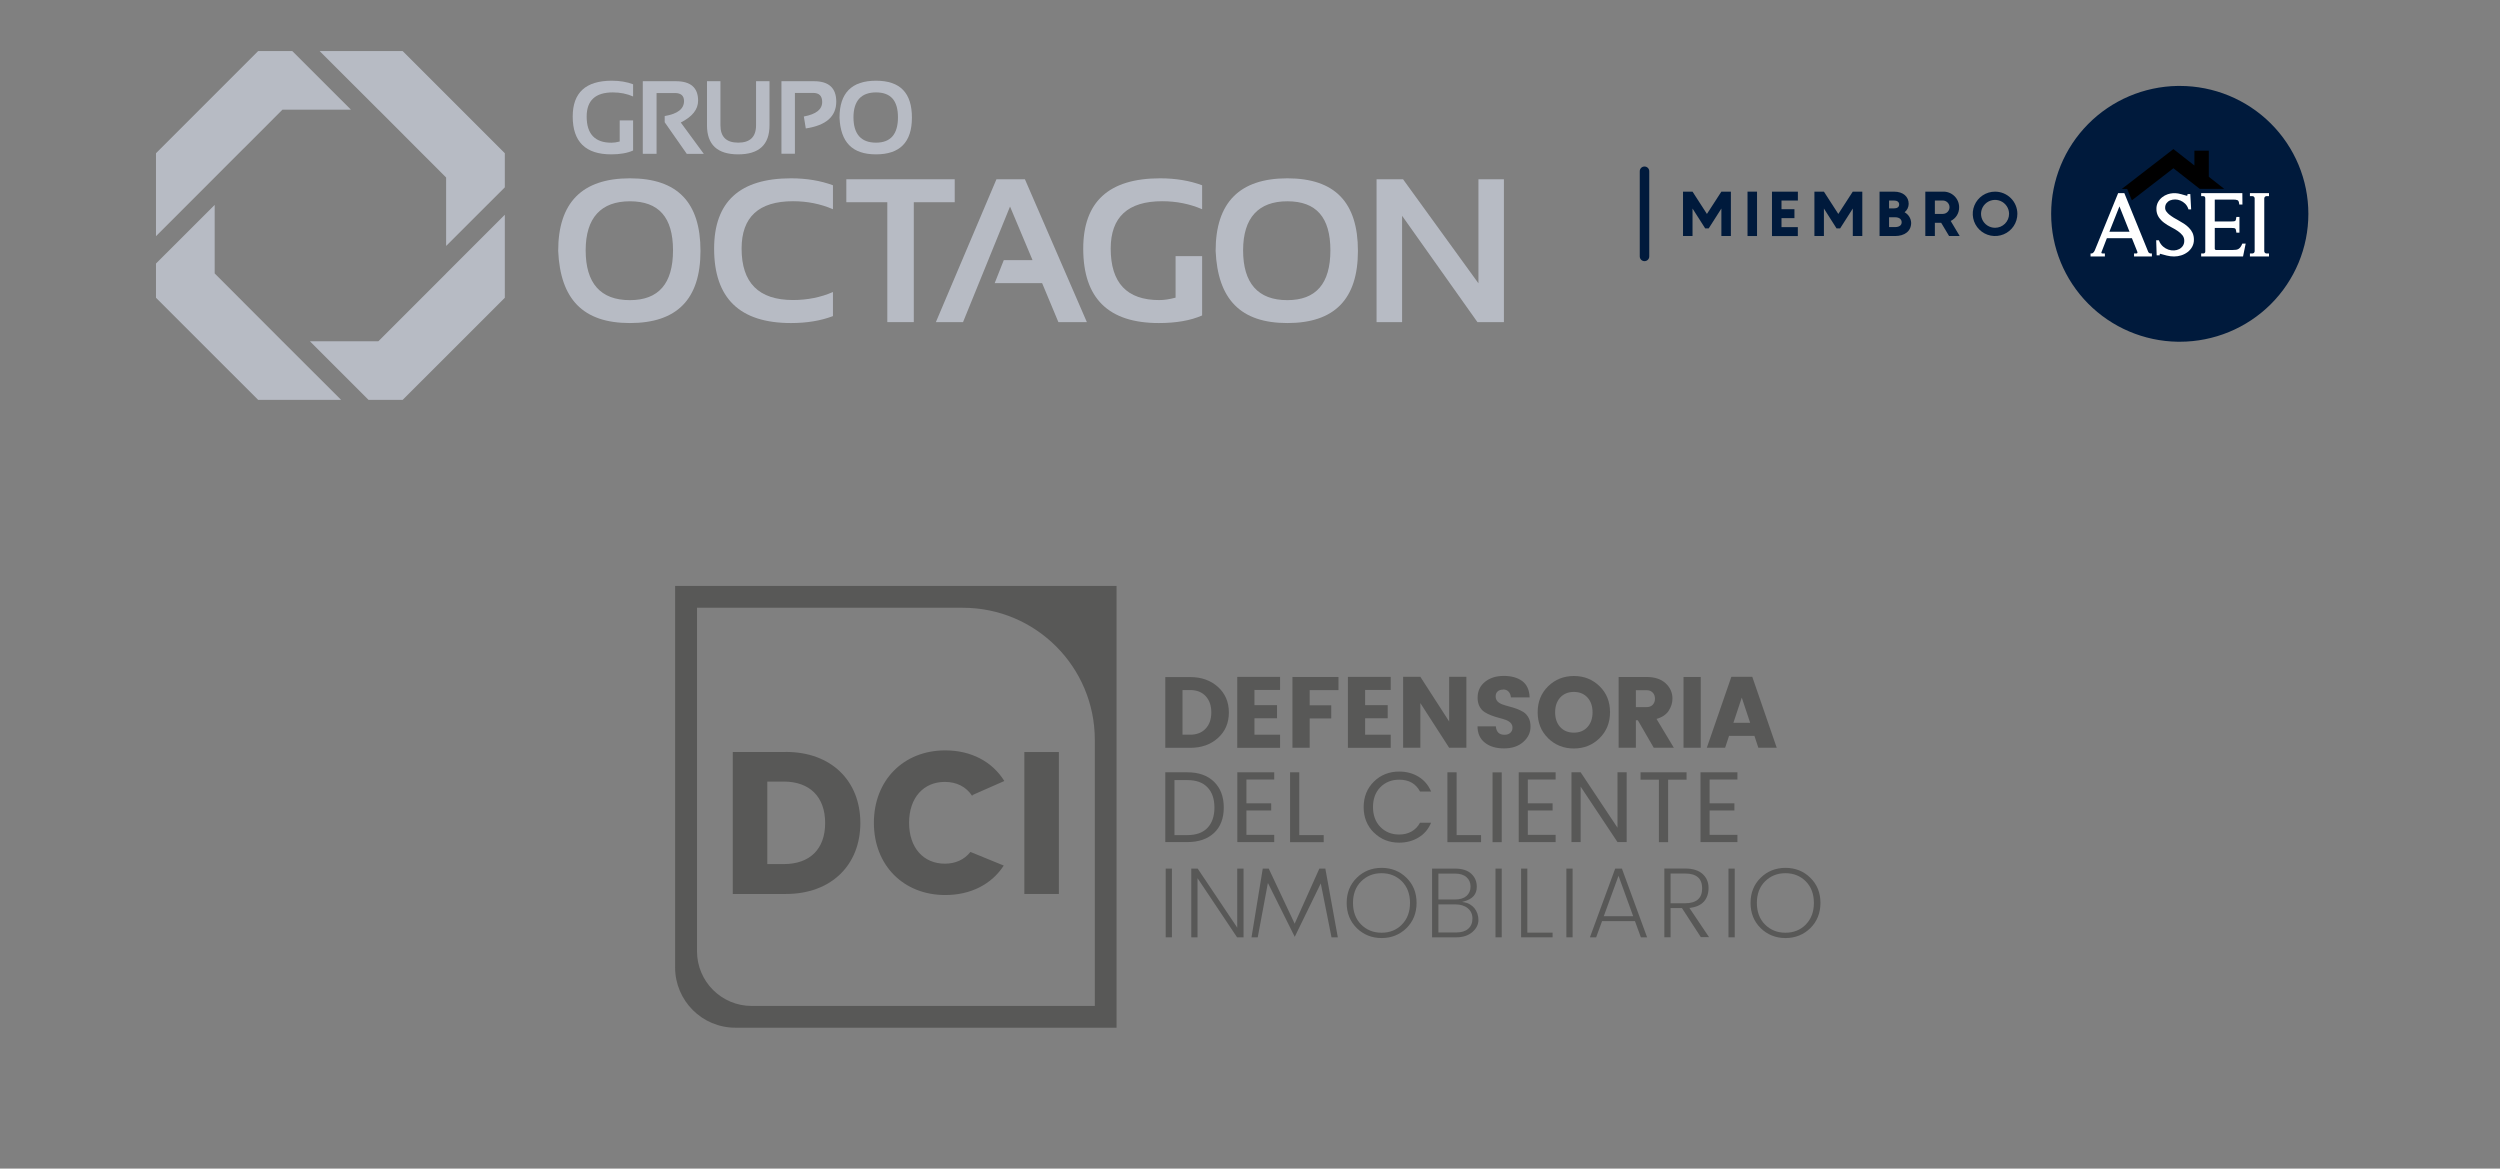 <svg width="430" height="201" viewBox="0 0 430 201" fill="none" xmlns="http://www.w3.org/2000/svg">
<rect x="0" y="0" width="430" height="201" fill="#808080" stroke="none"/>
<g clip-path="url(#clip0_448_699)">
<path d="M48.58 58.706L36.924 47.029V35.245L26.829 45.329V51.216L44.404 68.78H58.675L48.58 58.706Z" fill="#B7BBC4"/>
<path d="M65.079 18.865L76.734 30.531V42.305L86.829 32.221V26.355L69.254 8.78H54.973L65.068 18.865H65.079Z" fill="#B7BBC4"/>
<path d="M41.929 25.526L48.58 18.865H60.364L50.27 8.78H44.404L26.829 26.355V40.626L41.929 25.516V25.526Z" fill="#B7BBC4"/>
<path d="M76.745 47.03L65.078 58.696H53.304L63.389 68.78H69.254L86.829 51.216V36.935L76.745 47.019V47.03Z" fill="#B7BBC4"/>
<path d="M96.009 43.155C96.009 34.836 100.131 30.671 108.343 30.671C116.555 30.671 120.483 34.836 120.483 43.155C120.483 51.474 116.436 55.564 108.343 55.564C100.25 55.564 96.375 51.431 96.009 43.155ZM108.343 51.625C113.283 51.625 115.758 48.773 115.758 43.058C115.758 37.343 113.283 34.621 108.343 34.621C103.403 34.621 100.734 37.43 100.734 43.058C100.734 48.687 103.263 51.625 108.343 51.625Z" fill="#B7BBC4"/>
<path d="M143.267 54.37C141.147 55.177 138.747 55.564 136.056 55.564C127.231 55.564 122.829 51.302 122.829 42.768C122.829 34.707 127.231 30.671 136.056 30.671C138.747 30.671 141.136 31.08 143.267 31.866V35.987C141.147 35.073 138.865 34.61 136.4 34.61C130.503 34.61 127.554 37.333 127.554 42.757C127.554 48.666 130.513 51.604 136.4 51.604C138.865 51.604 141.147 51.152 143.267 50.226V54.348" fill="#B7BBC4"/>
<path d="M164.21 30.832V34.782H157.172V55.403H152.619V34.782H145.57V30.832H164.21Z" fill="#B7BBC4"/>
<path d="M165.642 55.403H160.971L171.389 30.832H176.285L186.94 55.403H182.043L179.245 48.698H171.087L172.648 44.748H177.599L173.724 35.525L165.642 55.403Z" fill="#B7BBC4"/>
<path d="M206.754 54.262C204.773 55.134 202.287 55.564 199.317 55.564C190.642 55.564 186.316 51.302 186.316 42.768C186.316 34.707 190.718 30.671 199.543 30.671C202.244 30.671 204.633 31.08 206.764 31.866V35.987C204.644 35.073 202.352 34.61 199.887 34.61C194 34.61 191.041 37.333 191.041 42.757C191.041 48.666 193.828 51.614 199.392 51.614C200.221 51.614 201.157 51.474 202.201 51.195V44.059H206.764V54.262" fill="#B7BBC4"/>
<path d="M209.089 43.155C209.089 34.836 213.211 30.671 221.423 30.671C229.635 30.671 233.563 34.836 233.563 43.155C233.563 51.474 229.516 55.564 221.423 55.564C213.33 55.564 209.455 51.431 209.089 43.155ZM221.423 51.625C226.363 51.625 228.827 48.773 228.827 43.058C228.827 37.343 226.363 34.621 221.423 34.621C216.483 34.621 213.814 37.43 213.814 43.058C213.814 48.687 216.354 51.625 221.423 51.625Z" fill="#B7BBC4"/>
<path d="M236.77 55.403V30.832H241.322L254.291 48.73V30.832H258.671V55.403H254.119L241.161 37.118V55.403H236.77Z" fill="#B7BBC4"/>
<path d="M108.903 25.882C107.902 26.334 106.643 26.549 105.125 26.549C100.723 26.549 98.506 24.386 98.506 20.038C98.506 15.937 100.745 13.882 105.233 13.882C106.6 13.882 107.827 14.086 108.892 14.495V16.594C107.827 16.12 106.653 15.894 105.405 15.894C102.413 15.894 100.906 17.272 100.906 20.049C100.906 23.041 102.327 24.547 105.157 24.547C105.577 24.547 106.051 24.483 106.589 24.343V20.705H108.892V25.893L108.903 25.882Z" fill="#B7BBC4"/>
<path d="M110.56 26.452V13.968H116.243C118.793 13.968 120.074 15.076 120.074 17.315C120.074 18.822 119.084 20.07 117.093 21.071L121.053 26.463H118.126L114.327 21.028V19.962C116.544 19.586 117.652 18.735 117.652 17.379C117.652 16.465 117.125 16.002 116.092 16.002H112.928V26.452H110.571H110.56Z" fill="#B7BBC4"/>
<path d="M121.602 21.555V13.968H123.916V21.555C123.916 23.546 124.938 24.536 126.972 24.536C129.007 24.536 130.04 23.546 130.04 21.555V13.968H132.354V21.555C132.354 24.892 130.556 26.549 126.972 26.549C123.389 26.549 121.602 24.892 121.602 21.555Z" fill="#B7BBC4"/>
<path d="M134.409 26.463V13.968H140.006C142.556 13.968 143.837 15.141 143.837 17.476C143.837 20.027 142.104 21.566 138.596 22.093L138.262 20.038C140.361 19.65 141.415 18.832 141.415 17.541C141.415 16.497 140.899 15.98 139.855 15.98H136.723V26.441H134.409V26.463Z" fill="#B7BBC4"/>
<path d="M144.397 20.232C144.397 16.002 146.485 13.882 150.671 13.882C154.858 13.882 156.849 16.002 156.849 20.232C156.849 24.461 154.783 26.549 150.671 26.549C146.56 26.549 144.58 24.44 144.397 20.232ZM150.671 24.537C153.19 24.537 154.449 23.084 154.449 20.178C154.449 17.272 153.19 15.894 150.671 15.894C148.153 15.894 146.797 17.315 146.797 20.178C146.797 23.041 148.088 24.537 150.671 24.537Z" fill="#B7BBC4"/>
</g>
<g clip-path="url(#clip1_448_699)">
<path d="M374.919 14.78H374.568C368.762 14.871 363.225 17.229 359.152 21.345C355.08 25.462 352.798 31.005 352.799 36.78C352.798 42.555 355.08 48.098 359.153 52.214C363.226 56.33 368.762 58.688 374.568 58.779H374.919C380.786 58.779 386.412 56.461 390.56 52.335C394.708 48.209 397.039 42.614 397.039 36.779C397.038 30.944 394.708 25.349 390.559 21.223C386.411 17.098 380.785 14.78 374.919 14.78Z" fill="#001A3C"/>
<path d="M376.497 39.176C376.239 38.912 375.952 38.677 375.643 38.475C375.363 38.294 374.775 37.956 374.775 37.956C374.479 37.8 374.182 37.63 373.894 37.452C373.613 37.278 373.343 37.088 373.086 36.882C372.9 36.727 372.735 36.548 372.595 36.351C372.467 36.173 372.401 35.958 372.406 35.74C372.396 35.46 372.477 35.185 372.637 34.955C372.793 34.744 373.003 34.577 373.245 34.473C373.815 34.246 374.451 34.252 375.016 34.489C375.319 34.616 375.597 34.797 375.833 35.024C376.082 35.27 376.269 35.57 376.378 35.901L376.419 36.02H376.878L376.734 33.385H376.253L376.242 33.579C376.24 33.593 376.235 33.606 376.228 33.618C376.22 33.63 376.211 33.641 376.199 33.649C376.187 33.657 376.174 33.663 376.16 33.667C376.147 33.67 376.132 33.67 376.118 33.668L376.02 33.641L375.729 33.558L375.43 33.476C375.362 33.455 375.316 33.443 375.294 33.435L375.267 33.424C375.059 33.363 374.847 33.314 374.633 33.276C374.041 33.175 373.433 33.219 372.862 33.405C372.504 33.522 372.17 33.703 371.877 33.939C371.591 34.17 371.353 34.456 371.177 34.779C370.993 35.126 370.899 35.514 370.905 35.906C370.888 36.409 371.022 36.905 371.29 37.332C371.54 37.707 371.852 38.037 372.214 38.307C372.586 38.585 372.98 38.831 373.394 39.043C373.786 39.243 374.166 39.465 374.532 39.708C374.85 39.916 375.135 40.17 375.377 40.462C375.594 40.738 375.706 41.081 375.692 41.432C375.699 41.729 375.618 42.022 375.459 42.273C375.3 42.512 375.083 42.707 374.828 42.84C374.553 42.98 374.251 43.06 373.943 43.075C373.612 43.093 373.28 43.047 372.967 42.94C372.631 42.822 372.32 42.642 372.052 42.409C371.751 42.143 371.518 41.81 371.371 41.438L371.326 41.33H370.864L370.947 43.918H371.474V43.743C371.474 43.701 371.474 43.692 371.489 43.677C371.498 43.667 371.509 43.659 371.522 43.655C371.535 43.652 371.548 43.651 371.561 43.655C371.951 43.762 372.319 43.86 372.688 43.957C373.097 44.062 373.519 44.115 373.941 44.113C374.354 44.113 374.764 44.05 375.158 43.926C375.55 43.805 375.919 43.617 376.248 43.372C376.572 43.129 376.843 42.822 377.043 42.47C377.253 42.092 377.36 41.666 377.352 41.235C377.359 40.837 377.283 40.441 377.128 40.074C376.971 39.741 376.758 39.437 376.497 39.176Z" fill="white"/>
<path d="M385.673 41.899L385.628 42.009C385.554 42.196 385.456 42.372 385.335 42.533C385.245 42.651 385.133 42.75 385.006 42.826C384.879 42.897 384.741 42.943 384.597 42.962C384.397 42.988 384.195 43 383.993 42.998H381.172C381.111 42.998 381.052 42.974 381.008 42.931C380.965 42.888 380.94 42.829 380.94 42.768V39.208H383.829C383.965 39.207 384.102 39.214 384.237 39.23C384.311 39.238 384.381 39.264 384.442 39.306C384.494 39.348 384.534 39.405 384.556 39.469C384.599 39.594 384.625 39.724 384.635 39.856L384.653 40.019H385.184V37.309H384.654L384.635 37.469C384.625 37.596 384.598 37.722 384.556 37.843C384.537 37.903 384.5 37.956 384.448 37.994C384.382 38.034 384.308 38.058 384.23 38.065C384.097 38.081 383.963 38.088 383.829 38.087H380.94V34.329H384.147C384.397 34.316 384.648 34.355 384.882 34.444C385.007 34.504 385.095 34.705 385.135 35.026L385.155 35.184H385.7L385.683 33.218H378.599V33.736H378.956C379.216 33.736 379.308 33.908 379.308 34.121V43.258C379.311 43.303 379.304 43.347 379.288 43.389C379.272 43.431 379.248 43.469 379.216 43.501C379.185 43.533 379.147 43.558 379.106 43.575C379.064 43.592 379.019 43.6 378.975 43.598H378.599V44.111H385.804L386.256 41.897L385.673 41.899Z" fill="white"/>
<path d="M389.453 37.031V34.123C389.454 34.02 389.495 33.921 389.569 33.848C389.642 33.775 389.742 33.733 389.846 33.733H390.269V33.221H386.986V33.733H387.41C387.511 33.733 387.608 33.772 387.681 33.841C387.754 33.91 387.797 34.005 387.801 34.105V43.209C387.801 43.313 387.76 43.412 387.686 43.485C387.612 43.558 387.513 43.599 387.409 43.599H386.986V44.112H390.269V43.599H389.844C389.743 43.599 389.647 43.56 389.574 43.49C389.501 43.421 389.458 43.326 389.453 43.225V37.031Z" fill="white"/>
<path d="M379.915 30.407V25.91H377.438V28.468L373.825 25.639L364.962 32.488L364.949 32.499H365.876L366.676 34.463L369.23 32.489L373.825 28.938L378.361 32.489H382.573L379.915 30.407Z" fill="black"/>
<path d="M369.448 43.203L365.386 33.221H364.32L360.409 42.804C360.368 42.903 360.328 43.005 360.284 43.105C360.249 43.19 360.204 43.269 360.148 43.342C360.093 43.412 360.028 43.473 359.956 43.525C359.89 43.57 359.813 43.596 359.734 43.599H359.574V44.112H362.04V43.599H361.65C361.525 43.599 361.479 43.559 361.458 43.521C361.446 43.496 361.439 43.468 361.439 43.44C361.439 43.411 361.446 43.384 361.458 43.358L362.381 40.972H366.688L367.582 43.204C367.662 43.392 367.664 43.457 367.621 43.52C367.598 43.548 367.567 43.57 367.533 43.584C367.498 43.598 367.461 43.602 367.424 43.598H367.055V44.11H370.125V43.598H369.911C369.802 43.59 369.698 43.547 369.614 43.476C369.531 43.405 369.473 43.309 369.448 43.203ZM362.814 39.857L364.544 35.496L366.277 39.857H362.814Z" fill="white"/>
<path d="M283.672 29.453C283.672 29.004 283.306 28.64 282.855 28.64C282.404 28.64 282.039 29.004 282.039 29.453V44.106C282.039 44.555 282.404 44.919 282.855 44.919C283.306 44.919 283.672 44.555 283.672 44.106V29.453Z" fill="#001A3C"/>
<path d="M297.712 32.963V40.597H296.077V35.866L293.897 39.284H293.294L291.114 35.866V40.597H289.479V32.963H291.114L293.591 36.8L296.076 32.963H297.712Z" fill="#001A3C"/>
<path d="M300.574 32.963H302.209V40.597H300.574V32.963Z" fill="#001A3C"/>
<path d="M306.417 34.49V35.981H308.644V37.517H306.417V39.065H309.227V40.602H304.782V32.969H309.236V34.496L306.417 34.49Z" fill="#001A3C"/>
<path d="M320.316 32.963V40.597H318.682V35.866L316.502 39.284H315.886L313.713 35.866V40.597H312.079V32.963H313.713L316.189 36.8L318.675 32.963H320.316Z" fill="#001A3C"/>
<path d="M328.719 38.327C328.719 39.779 327.574 40.596 325.953 40.596H323.284V32.962H325.765C327.364 32.962 328.293 33.833 328.293 35.07C328.288 35.347 328.223 35.619 328.102 35.868C327.98 36.117 327.806 36.336 327.59 36.511C327.92 36.691 328.197 36.953 328.395 37.271C328.593 37.589 328.705 37.953 328.719 38.327ZM324.916 35.844H325.759C326.289 35.844 326.655 35.639 326.655 35.166C326.655 34.715 326.288 34.489 325.759 34.489H324.916V35.844ZM327.087 38.231C327.087 37.726 326.688 37.371 325.974 37.371H324.916V39.058H325.951C326.688 39.059 327.087 38.737 327.087 38.231Z" fill="#001A3C"/>
<path d="M333.879 38.317H332.798V40.597H331.155V32.963H334.16C334.523 32.948 334.886 33.006 335.226 33.133C335.566 33.261 335.877 33.456 336.139 33.706C336.402 33.956 336.611 34.256 336.754 34.589C336.896 34.921 336.97 35.279 336.97 35.641C336.981 36.131 336.851 36.615 336.594 37.034C336.337 37.453 335.965 37.79 335.521 38.005L337.067 40.596H335.242L333.879 38.317ZM332.798 36.791H334.16C334.467 36.791 334.762 36.67 334.979 36.454C335.196 36.238 335.318 35.945 335.318 35.639C335.318 35.334 335.196 35.041 334.979 34.825C334.762 34.609 334.467 34.488 334.16 34.488H332.798V36.791Z" fill="#001A3C"/>
<path d="M343.15 32.963C342.391 32.963 341.649 33.187 341.017 33.607C340.386 34.027 339.894 34.623 339.604 35.321C339.314 36.019 339.238 36.787 339.387 37.527C339.535 38.268 339.902 38.948 340.439 39.481C340.976 40.015 341.661 40.378 342.406 40.525C343.15 40.671 343.922 40.594 344.623 40.305C345.325 40.015 345.923 39.524 346.344 38.896C346.765 38.267 346.989 37.529 346.988 36.773C346.986 35.762 346.581 34.793 345.861 34.079C345.142 33.365 344.167 32.963 343.15 32.963ZM343.15 39.178C342.673 39.179 342.207 39.038 341.81 38.775C341.413 38.512 341.104 38.137 340.921 37.699C340.739 37.261 340.691 36.779 340.784 36.313C340.877 35.848 341.106 35.42 341.443 35.085C341.78 34.749 342.21 34.521 342.678 34.428C343.146 34.336 343.63 34.383 344.071 34.564C344.512 34.746 344.888 35.053 345.153 35.448C345.419 35.842 345.56 36.306 345.56 36.78C345.56 37.095 345.498 37.407 345.377 37.698C345.256 37.989 345.078 38.253 344.855 38.476C344.631 38.699 344.365 38.875 344.073 38.996C343.78 39.116 343.467 39.178 343.15 39.178Z" fill="#001A3C"/>
</g>
<g clip-path="url(#clip2_448_699)">
<path d="M204.225 132.835C206.158 132.835 207.696 133.372 208.811 134.459C209.926 135.546 210.49 137.029 210.49 138.893C210.49 140.757 209.926 142.226 208.811 143.27C207.696 144.315 206.158 144.838 204.225 144.838H200.429V132.835H204.225ZM202.01 143.638H204.225C205.735 143.638 206.892 143.228 207.682 142.395C208.472 141.562 208.882 140.404 208.882 138.907C208.882 137.41 208.486 136.252 207.682 135.419C206.892 134.586 205.735 134.176 204.225 134.176H202.01V143.638Z" fill="#585857"/>
<path d="M219.168 132.835V134.078H214.385V138.173H218.646V139.401H214.385V143.595H219.168V144.838H212.818V132.835H219.168Z" fill="#585857"/>
<path d="M221.892 132.835H223.472V143.638H227.677V144.852H221.892V132.849V132.835Z" fill="#585857"/>
<path d="M236.313 143.214C235.141 142.056 234.549 140.588 234.549 138.822C234.549 137.057 235.141 135.589 236.313 134.431C237.484 133.287 238.937 132.708 240.659 132.708C241.901 132.708 243.015 133.005 243.989 133.598C244.963 134.191 245.682 135.038 246.148 136.139H244.243C243.523 134.784 242.338 134.106 240.659 134.106C239.346 134.106 238.274 134.544 237.427 135.391C236.581 136.252 236.157 137.396 236.157 138.808C236.157 140.22 236.581 141.378 237.427 142.24C238.274 143.101 239.346 143.539 240.659 143.539C241.449 143.539 242.169 143.369 242.789 143.016C243.41 142.663 243.904 142.155 244.243 141.505H246.148C245.682 142.621 244.963 143.468 243.989 144.047C243.015 144.64 241.901 144.937 240.659 144.937C238.937 144.937 237.484 144.358 236.313 143.2V143.214Z" fill="#585857"/>
<path d="M248.956 132.835H250.536V143.638H254.741V144.852H248.956V132.849V132.835Z" fill="#585857"/>
<path d="M256.717 144.852V132.849H258.297V144.852H256.717Z" fill="#585857"/>
<path d="M267.568 132.835V134.078H262.785V138.173H267.046V139.401H262.785V143.595H267.568V144.838H261.218V132.835H267.568Z" fill="#585857"/>
<path d="M278.208 132.835H279.788V144.838H278.208L271.872 135.306V144.838H270.292V132.835H271.872L278.208 142.367V132.835Z" fill="#585857"/>
<path d="M282.173 134.106V132.835H290.089V134.106H286.914V144.852H285.334V134.106H282.159H282.173Z" fill="#585857"/>
<path d="M298.838 132.835V134.078H294.054V138.173H298.316V139.401H294.054V143.595H298.838V144.838H292.488V132.835H298.838Z" fill="#585857"/>
<path d="M204.705 116.455C206.638 116.455 208.232 117.019 209.488 118.149C210.73 119.279 211.365 120.733 211.365 122.541C211.365 124.348 210.744 125.803 209.488 126.932C208.247 128.062 206.652 128.627 204.705 128.627H200.429V116.455H204.705ZM203.392 126.368H204.705C205.834 126.368 206.723 126.015 207.372 125.323C208.021 124.631 208.345 123.699 208.345 122.527C208.345 121.355 208.021 120.437 207.372 119.731C206.723 119.039 205.834 118.686 204.705 118.686H203.392V126.339V126.368Z" fill="#585857"/>
<path d="M220.17 116.412V118.671H215.767V121.284H219.648V123.543H215.767V126.368H220.17V128.627H212.804V116.426H220.17V116.412Z" fill="#585857"/>
<path d="M222.301 128.613V116.44H230.217V118.7H225.264V121.312H228.975V123.572H225.264V128.613H222.301Z" fill="#585857"/>
<path d="M239.206 116.412V118.671H234.803V121.284H238.684V123.543H234.803V126.368H239.206V128.627H231.84V116.426H239.206V116.412Z" fill="#585857"/>
<path d="M249.253 116.412H252.216V128.613H249.253L244.3 120.931V128.613H241.336V116.412H244.3L249.253 124.094V116.412Z" fill="#585857"/>
<path d="M258.509 118.615C258.142 118.615 257.832 118.714 257.606 118.912C257.38 119.109 257.253 119.392 257.253 119.759C257.253 120.126 257.366 120.423 257.578 120.649C257.804 120.874 258.086 121.044 258.439 121.171C258.791 121.298 259.186 121.411 259.61 121.524C260.047 121.637 260.47 121.764 260.894 121.919C261.317 122.075 261.712 122.272 262.065 122.498C262.418 122.724 262.7 123.049 262.926 123.473C263.152 123.896 263.25 124.405 263.25 124.984C263.25 126.015 262.827 126.89 261.994 127.624C261.162 128.359 260.061 128.726 258.693 128.726C257.324 128.726 256.223 128.401 255.391 127.737C254.558 127.074 254.135 126.142 254.135 124.927H257.281C257.366 125.902 257.86 126.382 258.777 126.382C259.201 126.382 259.539 126.269 259.779 126.043C260.019 125.817 260.146 125.534 260.146 125.181C260.146 124.828 260.033 124.546 259.821 124.334C259.61 124.122 259.313 123.939 258.961 123.812C258.608 123.685 258.213 123.572 257.789 123.459C257.352 123.346 256.929 123.219 256.505 123.049C256.082 122.894 255.687 122.696 255.334 122.47C254.981 122.244 254.699 121.919 254.473 121.496C254.248 121.072 254.149 120.578 254.149 119.999C254.149 118.869 254.572 117.965 255.419 117.274C256.265 116.596 257.338 116.257 258.65 116.257C259.963 116.257 261.021 116.553 261.825 117.146C262.629 117.74 263.053 118.686 263.095 119.957H259.878C259.836 119.519 259.694 119.18 259.455 118.94C259.215 118.7 258.918 118.587 258.551 118.587L258.509 118.615Z" fill="#585857"/>
<path d="M266.284 126.975C265.071 125.803 264.478 124.306 264.478 122.498C264.478 120.691 265.085 119.208 266.284 118.036C267.484 116.864 268.965 116.271 270.715 116.271C272.465 116.271 273.932 116.864 275.132 118.036C276.331 119.208 276.924 120.691 276.924 122.498C276.924 124.306 276.317 125.789 275.118 126.975C273.918 128.147 272.451 128.74 270.701 128.74C268.951 128.74 267.484 128.147 266.27 126.975H266.284ZM273.043 125.054C273.622 124.419 273.918 123.572 273.918 122.513C273.918 121.453 273.622 120.606 273.043 119.971C272.465 119.335 271.675 119.01 270.701 119.01C269.727 119.01 268.951 119.335 268.358 119.971C267.78 120.606 267.484 121.453 267.484 122.513C267.484 123.572 267.78 124.419 268.358 125.054C268.937 125.69 269.727 126.015 270.701 126.015C271.675 126.015 272.451 125.704 273.043 125.054Z" fill="#585857"/>
<path d="M281.369 123.882V128.613H278.405V116.44H283.203C284.614 116.44 285.715 116.808 286.491 117.528C287.281 118.262 287.662 119.138 287.662 120.168C287.662 120.874 287.45 121.566 287.027 122.23C286.604 122.894 285.898 123.374 284.924 123.656L287.902 128.613H284.445L281.707 123.882H281.354H281.369ZM281.369 118.7V121.623H283.203C283.654 121.623 284.007 121.496 284.261 121.227C284.515 120.959 284.656 120.606 284.656 120.183C284.656 119.759 284.529 119.392 284.261 119.123C283.993 118.841 283.64 118.714 283.203 118.714H281.369V118.7Z" fill="#585857"/>
<path d="M289.567 128.613V116.44H292.53V128.613H289.567Z" fill="#585857"/>
<path d="M302.436 128.613L301.758 126.565H297.398L296.721 128.613H293.574L297.793 116.412H301.392L305.597 128.613H302.422H302.436ZM298.146 124.32H301.025L299.585 119.985L298.146 124.32Z" fill="#585857"/>
<path d="M201.572 149.399H200.5V161.219H201.572V149.399Z" fill="#585857"/>
<path d="M204.902 149.399V161.219H205.975V151.263V151.052L206.102 151.235L212.776 161.219H213.891V149.399H212.804V159.341V159.567L212.691 159.383L206.003 149.399H204.902Z" fill="#585857"/>
<path d="M226.929 149.399L222.738 158.748L222.682 158.889L222.626 158.748L218.223 149.399H217.193L215.26 161.219H216.332L218.04 152.068L218.082 151.871L218.167 152.04L222.696 161.134L227.085 152.125L227.169 151.955L227.212 152.139L229.018 161.219H230.104L227.959 149.399H226.929Z" fill="#585857"/>
<path d="M237.64 149.272C235.946 149.272 234.507 149.851 233.364 150.981C232.207 152.111 231.628 153.565 231.628 155.302C231.628 157.039 232.207 158.494 233.364 159.637C234.521 160.767 235.96 161.346 237.64 161.346C239.319 161.346 240.758 160.767 241.915 159.637C243.058 158.508 243.651 157.053 243.651 155.302C243.651 153.551 243.072 152.111 241.915 150.981C240.772 149.851 239.333 149.272 237.64 149.272ZM241.139 159.016C240.208 159.962 239.037 160.428 237.625 160.428C236.214 160.428 235.043 159.948 234.112 159.016C233.181 158.084 232.715 156.827 232.715 155.302C232.715 153.777 233.181 152.534 234.112 151.602C235.043 150.67 236.229 150.19 237.625 150.19C239.022 150.19 240.222 150.67 241.139 151.602C242.056 152.534 242.522 153.777 242.522 155.302C242.522 156.827 242.056 158.084 241.125 159.016H241.139Z" fill="#585857"/>
<path d="M251.792 155.189L251.482 155.133L251.778 155.048C253.288 154.652 254.008 153.819 254.008 152.52C254.008 151.602 253.683 150.854 253.048 150.275C252.413 149.696 251.482 149.399 250.283 149.399H246.317V161.219H250.48C251.609 161.219 252.54 160.922 253.246 160.315C253.937 159.722 254.29 159.016 254.29 158.239C254.29 157.463 254.05 156.771 253.599 156.206C253.133 155.655 252.526 155.302 251.792 155.175V155.189ZM247.404 154.638V150.261H250.297C251.115 150.261 251.764 150.459 252.23 150.868C252.695 151.278 252.935 151.814 252.935 152.492C252.935 153.17 252.695 153.706 252.23 154.116C251.764 154.511 251.115 154.709 250.297 154.709H247.404V154.638ZM252.526 159.75C252.046 160.174 251.355 160.386 250.466 160.386H247.404V155.556H250.311C251.186 155.556 251.905 155.768 252.441 156.206C252.978 156.644 253.26 157.237 253.26 157.985C253.26 158.733 253.02 159.327 252.526 159.75Z" fill="#585857"/>
<path d="M258.298 149.399H257.225V161.219H258.298V149.399Z" fill="#585857"/>
<path d="M262.7 160.357V149.399H261.628V161.219H267.046V160.414H262.771H262.7V160.357Z" fill="#585857"/>
<path d="M270.489 149.399H269.417V161.219H270.489V149.399Z" fill="#585857"/>
<path d="M277.813 149.399L273.467 161.219H274.539L275.541 158.479V158.437H281.228V158.479L282.23 161.219H283.302L278.97 149.399H277.813ZM280.917 157.59H275.852L275.88 157.505L278.321 150.812L278.391 150.642L278.448 150.812L280.875 157.505L280.903 157.59H280.917Z" fill="#585857"/>
<path d="M290.696 156.163C291.754 156.022 292.544 155.655 293.081 155.062C293.603 154.469 293.871 153.692 293.871 152.718C293.871 151.743 293.532 150.953 292.855 150.331C292.178 149.71 291.162 149.385 289.849 149.385H286.265V161.205H287.338V156.192H289.313V156.22L292.544 161.191H293.955L290.625 156.234L290.569 156.149H290.682L290.696 156.163ZM287.408 155.359H287.338V150.247H289.849C291.797 150.247 292.77 151.108 292.77 152.803C292.77 154.497 291.782 155.359 289.849 155.359H287.408Z" fill="#585857"/>
<path d="M298.372 149.399H297.3V161.219H298.372V149.399Z" fill="#585857"/>
<path d="M311.382 150.981C310.239 149.851 308.8 149.272 307.106 149.272C305.413 149.272 303.974 149.851 302.831 150.981C301.674 152.111 301.095 153.565 301.095 155.302C301.095 157.039 301.674 158.494 302.831 159.637C303.988 160.767 305.427 161.346 307.106 161.346C308.786 161.346 310.225 160.767 311.382 159.637C312.525 158.508 313.118 157.053 313.118 155.302C313.118 153.551 312.539 152.111 311.382 150.981ZM310.606 159.016C309.675 159.962 308.503 160.428 307.092 160.428C305.681 160.428 304.51 159.948 303.579 159.016C302.647 158.084 302.182 156.827 302.182 155.302C302.182 153.777 302.647 152.534 303.579 151.602C304.51 150.67 305.695 150.19 307.092 150.19C308.489 150.19 309.689 150.67 310.606 151.602C311.523 152.534 311.989 153.777 311.989 155.302C311.989 156.827 311.523 158.084 310.592 159.016H310.606Z" fill="#585857"/>
<path d="M116.118 100.78V166.387C116.118 172.12 120.76 176.766 126.489 176.766H192.048V100.78H116.118ZM188.308 173.024H129.297C124.09 173.024 119.885 168.802 119.885 163.605V104.536H165.604C178.148 104.536 188.308 114.704 188.308 127.257V173.01V173.024Z" fill="#585857"/>
<path d="M135.181 129.347H126.038V153.763H135.181C142.97 153.763 147.98 148.792 147.98 141.548C147.98 134.304 142.97 129.333 135.181 129.333V129.347ZM134.8 148.622H131.978V134.431H134.8C139.288 134.431 141.926 137.071 141.926 141.562C141.926 146.052 139.288 148.622 134.8 148.622Z" fill="#585857"/>
<path d="M162.514 134.487C164.504 134.487 166.169 135.292 167.227 136.916L167.269 136.747L172.744 134.332C170.684 131.014 167.058 129.065 162.584 129.065C155.388 129.065 150.308 134.219 150.308 141.52C150.308 148.82 155.388 153.946 162.584 153.946C166.987 153.946 170.571 152.082 172.645 148.877L166.916 146.533C165.858 147.874 164.32 148.552 162.514 148.552C158.859 148.552 156.362 145.841 156.362 141.52C156.362 137.199 158.859 134.487 162.514 134.487Z" fill="#585857"/>
<path d="M176.187 129.347V133.146V150.317V153.763H182.128V152.746V131.522V129.347H176.187Z" fill="#585857"/>
</g>
<defs>
<clipPath id="clip0_448_699">
<rect width="231.842" height="60" fill="white" transform="translate(26.829 8.78)"/>
</clipPath>
<clipPath id="clip1_448_699">
<rect width="115" height="44" fill="white" transform="translate(282.039 14.78)"/>
</clipPath>
<clipPath id="clip2_448_699">
<rect width="197" height="76" fill="white" transform="translate(116.118 100.78)"/>
</clipPath>
</defs>
</svg>
